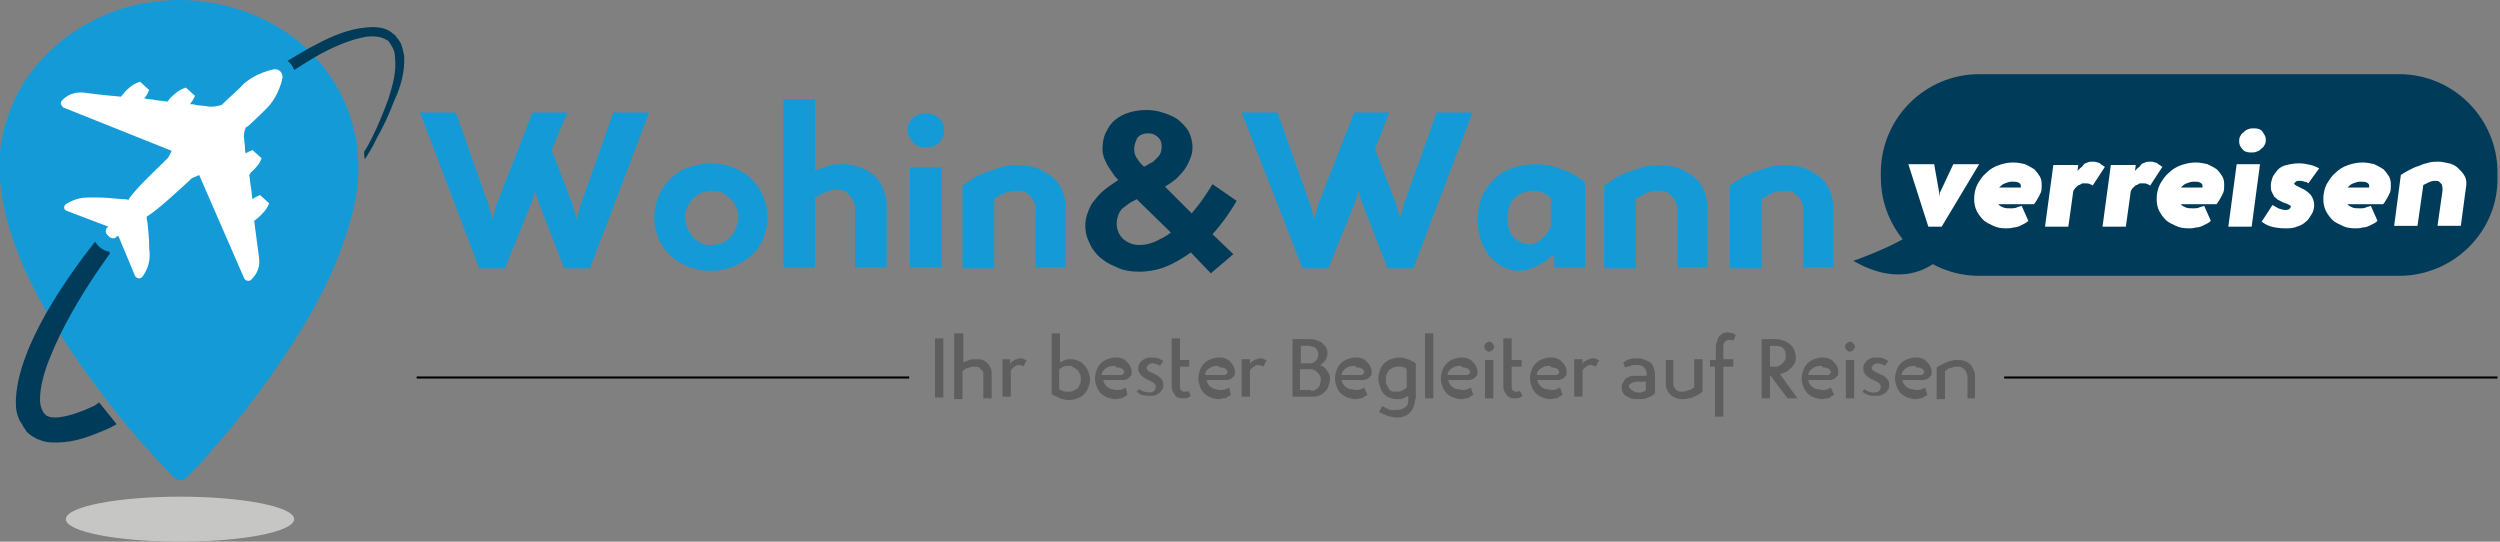 <?xml version="1.0" encoding="utf-8"?>
<!-- Generator: Adobe Illustrator 22.0.1, SVG Export Plug-In . SVG Version: 6.00 Build 0)  -->
<svg version="1.1" id="Calque_1" xmlns="http://www.w3.org/2000/svg" xmlns:xlink="http://www.w3.org/1999/xlink" x="0px" y="0px"
	 viewBox="0 0 300 65" style="enable-background:new 0 0 300 65;" xml:space="preserve">
<rect x="0" y="0" width="300" height="65" fill="#808080" stroke="none"/>
<style type="text/css">
	.st0{fill:#149BD7;}
	.st1{fill:none;stroke:#009AD8;stroke-width:0.803;stroke-miterlimit:10;}
	.st2{fill:#C6C6C5;}
	.st3{fill:#003C5A;}
	.st4{fill:#FFFFFF;}
	.st5{fill:#5E5E5E;}
	.st6{fill:#5E5E5E;stroke:#000000;stroke-width:0.25;stroke-miterlimit:10;}
</style>
<g id="XMLID_2_">
</g>
<g id="XMLID_3_">
</g>
<g id="XMLID_5_">
</g>
<g id="XMLID_6_">
</g>
<g id="XMLID_7_">
</g>
<g id="XMLID_8_">
</g>
<g id="XMLID_230_">
	<path id="XMLID_75_" class="st0" d="M21.5,0c-1.6,0-3.3,0.2-4.9,0.5C11.1,1.7,6.2,5,3.2,9.4c-1.5,2.2-2.5,4.8-3,7.4
		s-0.3,5.5,0.4,8.6c1.1,4.7,3.3,9.6,7,15.3c2.5,3.9,5.6,8,9,12c1.1,1.2,2.1,2.3,3.1,3.4c0.1,0.1,0.2,0.2,0.3,0.3
		c0.4,0.5,0.9,1,1.4,1.2h0.1c0,0,0.1,0,0.2,0.1c0,0,0.1-0.1,0.2-0.1c0.3-0.1,0.6-0.4,0.8-0.6c0.1-0.1,0.2-0.3,0.4-0.4
		c0.9-0.9,1.7-1.8,2.6-2.9c3.3-3.7,6.2-7.6,8.7-11.4c3.8-5.7,6.1-10.5,7.5-15.3c1-3.3,1.3-6.3,1-8.9c-0.3-3.1-1.4-6.2-3.2-8.8
		C39,8.1,38,7,36.9,5.9l0,0C32.8,2.1,27.2,0,21.5,0z"/>
	<g id="XMLID_13_">
		<g id="XMLID_4_">
			<path id="XMLID_91_" class="st1" d="M7.8,47.1"/>
		</g>
		<ellipse id="XMLID_65_" class="st2" cx="21.6" cy="62.3" rx="13.7" ry="2.7"/>
	</g>
	<g id="XMLID_29_">
		<path id="XMLID_39_" class="st3" d="M11.3,48.7c-1.5,0.7-3.1,1.3-4.5,1.4c-0.3,0-0.7,0-0.9-0.1c-0.1,0-0.2-0.1-0.3-0.1l-0.1-0.1
			l0,0l0,0l0,0l-0.1-0.1l0,0l-0.1-0.1c-0.2-0.2-0.5-0.9-0.5-1.6c0-1.6,0.5-3.4,1.2-5.1c1.4-3.5,3.5-7.1,5.8-10.5
			c0.5-0.7,0.9-1.3,1.4-2l-0.1-0.2c-0.5-0.1-0.9-0.3-1.2-0.6l-0.2-0.2c-0.1-0.1-0.2-0.3-0.3-0.4c-0.5,0.7-1.1,1.4-1.6,2.1
			c-2.5,3.4-4.8,7-6.4,10.8C2.7,43.7,2,45.7,1.9,48c0,0.6,0,1.2,0.2,1.8c0.1,0.3,0.2,0.6,0.4,0.9c0.1,0.1,0.2,0.3,0.3,0.5L3,51.5
			c0.1,0.1,0.1,0.1,0.1,0.2l0.1,0.1l0.1,0.1l0,0c0,0,0.2,0.2,0.1,0.1c0.1,0.1,0.3,0.2,0.4,0.3c0.3,0.2,0.6,0.4,1,0.5
			c0.7,0.3,1.3,0.3,1.9,0.3c2.4,0,4.2-0.8,5.9-1.5c0.5-0.2,0.9-0.4,1.4-0.7c-0.7-0.9-1.4-1.7-2.1-2.6C11.7,48.4,11.5,48.6,11.3,48.7
			z"/>
	</g>
	<path id="XMLID_49_" class="st4" d="M33,8.3c0.3,0,0.8,0.2,0.9,0.8v0.1v0.1c0,0.1-0.4,2.2-1.9,3.7c0,0-1.3,1.3-2.3,2.2h-0.1
		l-0.1,0.1c-0.2,0.5-0.3,0.9-0.2,1.4l0,0c0,0.3,0.1,0.6,0.1,1.1c0,0.2,0,0.4,0.1,0.6c0.3-0.2,0.6-0.3,0.6-0.3l0.2-0.1l1.1,1
		l-0.1,0.2c0,0.1-0.3,0.7-1.2,1.5C30,20.9,29.9,21,29.9,21l0,0c0.1,0.4,0.1,0.9,0.2,1.4s0.1,1,0.2,1.5c0.4-0.3,0.7-0.4,0.7-0.4
		l0.2-0.1l1.1,1l-0.1,0.2c0,0.1-0.3,0.7-1.2,1.5c-0.2,0.2-0.4,0.3-0.5,0.4c0.3,2.4,0.6,4.4,0.6,4.6s0.2,1.4-1,2.5
		c-0.1,0.1-0.2,0.1-0.3,0.1c-0.2,0-0.4-0.1-0.5-0.3l0,0L23.9,21L23,21.4l-0.1,0.1c-1.5,1.4-4.1,3.8-5.3,4.5c0,0.2,0,0.4,0.1,0.7
		c0.1,0.9,0.2,2.2,0.2,2.7c0,0.1,0,0.2,0,0.4c0.1,0.8,0.2,2-0.8,3.4l0,0l0,0c-0.1,0.1-0.2,0.2-0.4,0.2l0,0c-0.2,0-0.4-0.1-0.5-0.3
		l-2-4.8c-0.1,0-0.1,0.1-0.2,0.1c0,0-0.1,0-0.1,0.1l0,0c-0.1,0.1-0.2,0.1-0.3,0.1c-0.2,0-0.4-0.1-0.5-0.2l-0.2-0.2
		c-0.2-0.2-0.3-0.5-0.1-0.8l0,0c0,0,0-0.1,0.1-0.1l0.1-0.1l-5-1.9c-0.2-0.1-0.3-0.2-0.3-0.4c0-0.2,0.1-0.3,0.2-0.4
		c1.1-0.7,2.1-0.8,2.7-0.8c0.3,0,0.6,0,0.8,0c0.1,0,0.3,0,0.4,0c0.6,0,1.9,0.1,2.9,0.2c0.3,0,0.5,0,0.7,0.1c0.7-1.2,3.3-3.6,4.4-4.7
		c0.2-0.2,0.4-0.4,0.4-0.4l0,0l0.4-0.8l-13-5.2l0,0c-0.1-0.1-0.2-0.2-0.3-0.4c0-0.1,0-0.3,0.1-0.4c0.8-0.9,1.8-1,2.2-1
		c0.2,0,0.3,0,0.3,0c0.2,0,2.1,0.3,4.6,0.5c0.1-0.1,0.3-0.3,0.5-0.6l0,0c0.9-0.9,1.5-1.1,1.6-1.1l0.2-0.1l1.1,1L17.8,11
		c0,0-0.1,0.4-0.5,0.8c0.4,0.1,0.9,0.1,1.3,0.2c0.5,0.1,1,0.1,1.5,0.2c0.1-0.1,0.2-0.3,0.4-0.5c0.9-0.9,1.5-1.1,1.6-1.1l0.2-0.1
		l1.1,1l-0.1,0.2c0,0-0.1,0.3-0.5,0.8c0.2,0,0.5,0,0.7,0.1c0.7,0.1,1.2,0.1,1.6,0.2l0,0c0.1,0,0.2,0,0.3,0c0.4,0,0.8-0.1,1.2-0.2
		l0.1-0.1l0,0l0,0c0.9-0.9,2.3-2.1,2.3-2.2C30.6,8.7,32.9,8.3,33,8.3L33,8.3L33,8.3"/>
	<path id="XMLID_103_" class="st3" d="M48.5,6.7c-0.1-0.5-0.2-1-0.4-1.5C48,5,47.8,4.7,47.6,4.5l-0.2-0.3C47.2,4.1,47.1,4,47,3.9
		c-0.9-0.7-2.1-0.7-3.1-0.6c-2.1,0.2-4,1-5.9,2c-1.2,0.6-2.3,1.3-3.5,2c0.4,0.3,0.6,0.6,0.8,1.1c1.1-0.7,2.2-1.4,3.3-2
		c1.7-0.9,3.6-1.7,5.4-2c0.9-0.1,1.8,0,2.4,0.4l0.2,0.1l0.2,0.3c0.1,0.2,0.2,0.3,0.3,0.5c0.2,0.3,0.3,0.8,0.3,1.2
		c0.2,1.7-0.3,3.4-0.8,5c-0.6,1.6-1.2,3.1-1.9,4.5c-0.3,0.6-0.6,1.2-1,1.8v0.1c0,0.3,0,0.6,0.1,0.8c0.5-0.8,1-1.6,1.4-2.5
		c0.8-1.4,1.5-2.9,2.1-4.5C48.1,10.4,48.6,8.6,48.5,6.7z"/>
</g>
<g>
	<path class="st0" d="M73.6,13.5h4.3l-7.1,18.7h-3.1l-3.1-8l-0.4-1.3l-0.4,1.4l-3.2,7.9h-3.1l-7.1-18.7h4.3l3.9,11l0.5,1.8l0.5-1.8
		l4.3-11h4.2L66.2,18l2.5,6.5l0.5,1.8l0.5-1.8L73.6,13.5z"/>
	<path class="st0" d="M78.5,26.1c0-0.9,0.2-1.7,0.5-2.5c0.3-0.8,0.8-1.5,1.4-2.1c0.6-0.6,1.3-1.1,2.2-1.4c0.8-0.3,1.7-0.5,2.7-0.5
		c1,0,1.9,0.2,2.7,0.5c0.8,0.3,1.6,0.8,2.2,1.4c0.6,0.6,1.1,1.3,1.4,2.1c0.3,0.8,0.5,1.6,0.5,2.5c0,0.9-0.2,1.7-0.5,2.5
		c-0.3,0.8-0.8,1.5-1.4,2c-0.6,0.6-1.3,1-2.2,1.4c-0.8,0.3-1.7,0.5-2.7,0.5c-1,0-1.9-0.2-2.7-0.5c-0.8-0.3-1.6-0.8-2.2-1.4
		s-1.1-1.3-1.4-2C78.7,27.8,78.5,27,78.5,26.1z M82.2,26.1c0,0.5,0.1,0.9,0.3,1.3s0.4,0.8,0.7,1.1c0.3,0.3,0.6,0.5,1,0.7
		c0.4,0.2,0.8,0.2,1.2,0.2s0.8-0.1,1.2-0.2c0.4-0.2,0.7-0.4,1-0.7c0.3-0.3,0.5-0.6,0.7-1.1s0.3-0.9,0.3-1.3c0-0.5-0.1-0.9-0.3-1.3
		c-0.2-0.4-0.4-0.8-0.7-1c-0.3-0.3-0.6-0.5-1-0.7c-0.4-0.2-0.8-0.2-1.2-0.2s-0.8,0.1-1.2,0.2c-0.4,0.2-0.7,0.4-1,0.7
		c-0.3,0.3-0.5,0.6-0.7,1C82.3,25.1,82.2,25.6,82.2,26.1z"/>
	<path class="st0" d="M94,11.9h3.8v8.6c0.5-0.2,1-0.4,1.6-0.6c0.6-0.2,1.2-0.2,1.8-0.2c0.6,0,1.2,0.1,1.8,0.3s1.2,0.5,1.7,0.9
		c0.5,0.4,0.9,0.9,1.2,1.6c0.3,0.6,0.5,1.4,0.5,2.2v7.4h-3.8v-6.9c0-0.2,0-0.5-0.1-0.8c-0.1-0.3-0.2-0.5-0.4-0.8
		c-0.2-0.2-0.4-0.4-0.6-0.6c-0.3-0.2-0.6-0.2-1-0.2c-0.7,0-1.2,0.1-1.7,0.4c-0.5,0.2-0.8,0.4-1,0.6v8.3H94V11.9z"/>
	<path class="st0" d="M108.9,15.6c0-0.6,0.2-1,0.6-1.4c0.4-0.4,0.9-0.6,1.6-0.6c0.7,0,1.2,0.2,1.6,0.6c0.4,0.4,0.6,0.9,0.6,1.4
		c0,0.6-0.2,1.1-0.6,1.5c-0.4,0.4-0.9,0.6-1.6,0.6c-0.6,0-1.2-0.2-1.5-0.6C109.1,16.6,108.9,16.1,108.9,15.6z M109.2,20.1h3.8v12
		h-3.8V20.1z"/>
	<path class="st0" d="M128.1,32.1h-3.8v-6.8c0-0.2,0-0.5-0.1-0.8s-0.2-0.5-0.4-0.8c-0.2-0.2-0.4-0.4-0.7-0.6
		c-0.3-0.2-0.6-0.2-1.1-0.2c-0.6,0-1.2,0.1-1.7,0.4c-0.5,0.2-0.8,0.4-1,0.6v8.3h-3.8v-9.9c0.4-0.3,0.8-0.6,1.3-0.9s1.1-0.6,1.7-0.8
		c0.6-0.2,1.2-0.4,1.8-0.6c0.6-0.1,1.2-0.2,1.8-0.2c0.7,0,1.4,0.1,2.1,0.3c0.7,0.2,1.3,0.6,1.9,1c0.6,0.4,1,1,1.3,1.6
		c0.3,0.6,0.5,1.4,0.5,2.2V32.1z"/>
	<path class="st3" d="M142.9,30.3c-1,0.7-2,1.3-3,1.7c-1,0.4-2.1,0.6-3.2,0.6c-0.9,0-1.7-0.1-2.4-0.4s-1.4-0.6-1.9-1
		c-0.6-0.4-1-0.9-1.4-1.5c-0.3-0.6-0.6-1.2-0.7-1.8c-0.1-0.7-0.1-1.3,0.1-2c0.2-0.6,0.4-1.2,0.8-1.7c0.4-0.5,0.8-1,1.3-1.4
		c0.5-0.4,1.1-0.8,1.7-1.2c-0.2-0.2-0.4-0.4-0.6-0.7c-0.2-0.3-0.4-0.6-0.6-0.9c-0.2-0.3-0.3-0.6-0.5-1c-0.1-0.3-0.2-0.7-0.2-1
		c0-0.8,0.1-1.5,0.4-2.1c0.3-0.6,0.6-1.1,1.1-1.5c0.5-0.4,1-0.7,1.7-0.9c0.6-0.2,1.4-0.3,2.1-0.3c0.6,0,1.3,0.1,1.9,0.3
		c0.6,0.2,1.2,0.4,1.8,0.8c0.5,0.4,0.9,0.8,1.3,1.4c0.3,0.6,0.5,1.2,0.5,2c0,0.5-0.1,1-0.3,1.4c-0.2,0.5-0.4,0.9-0.7,1.3
		c-0.3,0.4-0.6,0.7-1,1.1c-0.4,0.3-0.8,0.6-1.3,0.9l3.2,3.2c0.5-0.6,1-1.2,1.4-1.8c0.4-0.6,0.8-1.2,1.1-1.7l2.9,2
		c-0.8,1.4-1.8,2.8-2.9,4l2.5,2.4l-2.7,2.3L142.9,30.3z M136.7,29.4c0.6,0,1.2-0.1,1.9-0.4c0.6-0.3,1.3-0.6,1.9-1.1l-4.1-4
		c-0.3,0.2-0.6,0.3-0.9,0.5s-0.5,0.4-0.8,0.6c-0.2,0.2-0.4,0.5-0.5,0.8c-0.1,0.3-0.2,0.6-0.2,1c0,0.8,0.3,1.4,0.8,1.9
		C135.3,29.1,135.9,29.4,136.7,29.4z M136.1,17.9c0,0.4,0.1,0.8,0.4,1.2c0.2,0.3,0.5,0.7,0.8,0.9c0.2-0.1,0.4-0.2,0.7-0.4
		c0.3-0.1,0.5-0.3,0.7-0.5s0.4-0.4,0.5-0.6c0.1-0.2,0.2-0.5,0.2-0.9c0-0.5-0.1-0.8-0.4-1.1c-0.3-0.3-0.7-0.5-1.2-0.5
		c-0.6,0-1,0.2-1.3,0.5C136.2,17.1,136.1,17.5,136.1,17.9z"/>
	<path class="st0" d="M172.4,13.5h4.3l-7.1,18.7h-3.1l-3.1-8l-0.4-1.3l-0.4,1.4l-3.2,7.9h-3.1L149,13.5h4.3l3.9,11l0.5,1.8l0.5-1.8
		l4.3-11h4.2l-1.7,4.4l2.5,6.5l0.5,1.8l0.5-1.8L172.4,13.5z"/>
	<path class="st0" d="M186.2,30.7c-0.5,0.5-1.1,0.9-1.7,1.2s-1.4,0.6-2.2,0.6c-0.7,0-1.4-0.2-2-0.5s-1.1-0.8-1.6-1.3
		c-0.4-0.6-0.8-1.2-1-1.9s-0.4-1.5-0.4-2.3c0-1,0.2-1.9,0.5-2.8c0.3-0.8,0.8-1.5,1.4-2.1c0.6-0.6,1.3-1.1,2.2-1.4
		c0.8-0.3,1.8-0.5,2.9-0.5c0.6,0,1.3,0.1,1.9,0.2c0.6,0.2,1.2,0.4,1.7,0.6c0.5,0.2,1,0.5,1.4,0.7c0.4,0.3,0.7,0.5,0.9,0.7l0,10.2
		h-3.7V30.7z M183.6,29.3c0.3,0,0.5-0.1,0.8-0.2c0.3-0.1,0.5-0.3,0.7-0.5c0.2-0.2,0.4-0.4,0.6-0.7c0.2-0.2,0.3-0.5,0.4-0.7v-3.5
		c-0.2-0.1-0.4-0.3-0.8-0.5c-0.4-0.2-0.8-0.3-1.3-0.3c-0.9,0-1.6,0.3-2.2,0.8c-0.6,0.6-0.9,1.4-0.9,2.4c0,1,0.2,1.8,0.7,2.3
		C182.1,29,182.8,29.3,183.6,29.3z"/>
	<path class="st0" d="M205.1,32.1h-3.8v-6.8c0-0.2,0-0.5-0.1-0.8s-0.2-0.5-0.4-0.8c-0.2-0.2-0.4-0.4-0.7-0.6
		c-0.3-0.2-0.6-0.2-1.1-0.2c-0.6,0-1.2,0.1-1.7,0.4s-0.8,0.4-1,0.6v8.3h-3.8v-9.9c0.4-0.3,0.8-0.6,1.3-0.9c0.5-0.3,1.1-0.6,1.7-0.8
		s1.2-0.4,1.8-0.6c0.6-0.1,1.2-0.2,1.8-0.2c0.7,0,1.4,0.1,2.1,0.3c0.7,0.2,1.3,0.6,1.9,1c0.6,0.4,1,1,1.3,1.6
		c0.3,0.6,0.5,1.4,0.5,2.2V32.1z"/>
	<path class="st0" d="M220.2,32.1h-3.8v-6.8c0-0.2,0-0.5-0.1-0.8s-0.2-0.5-0.4-0.8c-0.2-0.2-0.4-0.4-0.7-0.6
		c-0.3-0.2-0.6-0.2-1.1-0.2c-0.6,0-1.2,0.1-1.7,0.4s-0.8,0.4-1,0.6v8.3h-3.8v-9.9c0.4-0.3,0.8-0.6,1.3-0.9c0.5-0.3,1.1-0.6,1.7-0.8
		s1.2-0.4,1.8-0.6c0.6-0.1,1.2-0.2,1.8-0.2c0.7,0,1.4,0.1,2.1,0.3c0.7,0.2,1.3,0.6,1.9,1c0.6,0.4,1,1,1.3,1.6
		c0.3,0.6,0.5,1.4,0.5,2.2V32.1z"/>
</g>
<path class="st3" d="M287.9,33.1h-50.4c-6.5,0-11.8-5.3-11.8-11.8v-0.6c0-6.5,5.3-11.8,11.8-11.8h50.4c6.5,0,11.8,5.3,11.8,11.8v0.6
	C299.8,27.8,294.4,33.1,287.9,33.1z"/>
<path class="st3" d="M222.4,31.3c0,0,8.1-2.8,8.1-4.7s2.8,3.9,2.8,3.9S229.5,35.4,222.4,31.3z"/>
<g>
	<path class="st4" d="M231.4,27.2l-2.4-7.5h3.1l0.6,3.4l0,0.5l0.1-0.5l1.6-3.4h3.1l-4.5,7.5H231.4z"/>
	<path class="st4" d="M243.4,26.5c-0.1,0.1-0.2,0.2-0.4,0.3c-0.2,0.1-0.4,0.2-0.6,0.3c-0.2,0.1-0.5,0.2-0.8,0.2
		c-0.3,0.1-0.6,0.1-0.9,0.1c-0.6,0-1.1-0.1-1.5-0.3s-0.9-0.4-1.2-0.7c-0.3-0.3-0.6-0.7-0.8-1.1c-0.2-0.4-0.3-0.9-0.3-1.4
		c0-0.6,0.1-1.2,0.4-1.8c0.3-0.5,0.6-1,1.1-1.4c0.4-0.4,0.9-0.7,1.5-0.9c0.6-0.2,1.1-0.3,1.7-0.3c0.5,0,1,0.1,1.4,0.2
		c0.4,0.2,0.8,0.4,1.1,0.6c0.3,0.3,0.5,0.6,0.7,0.9c0.2,0.4,0.2,0.7,0.2,1.1c0,0.3,0,0.5-0.1,0.8c-0.1,0.2-0.2,0.4-0.3,0.6
		c-0.1,0.2-0.2,0.3-0.3,0.5s-0.2,0.2-0.2,0.3h-4.3c0.1,0.2,0.4,0.3,0.6,0.4c0.3,0.1,0.5,0.1,0.9,0.1c0.2,0,0.5,0,0.7-0.1
		s0.4-0.1,0.6-0.2L243.4,26.5z M241.4,21.8c-0.3,0-0.5,0.1-0.8,0.2c-0.3,0.1-0.5,0.3-0.7,0.5h2.6c0,0,0-0.1,0-0.1c0,0,0-0.1,0-0.1
		c0-0.2-0.1-0.3-0.3-0.4S241.7,21.8,241.4,21.8z"/>
	<path class="st4" d="M249.4,19.7l-0.1,0.8c0.1-0.1,0.2-0.2,0.3-0.3c0.1-0.1,0.3-0.2,0.4-0.4s0.3-0.2,0.5-0.3s0.4-0.1,0.6-0.1
		c0.2,0,0.4,0,0.6,0.1c0.2,0,0.3,0.1,0.4,0.2c0.1,0.1,0.2,0.1,0.3,0.2c0.1,0.1,0.1,0.1,0.2,0.1l-1.5,2.3c0-0.1-0.1-0.1-0.3-0.2
		c-0.1-0.1-0.4-0.1-0.7-0.1c-0.2,0-0.3,0-0.4,0.1c-0.1,0.1-0.3,0.1-0.4,0.2c-0.1,0.1-0.2,0.2-0.3,0.3c-0.1,0.1-0.1,0.2-0.2,0.3
		l-0.6,4.3h-2.8l1-7.4H249.4z"/>
	<path class="st4" d="M256.3,19.7l-0.1,0.8c0.1-0.1,0.2-0.2,0.3-0.3c0.1-0.1,0.3-0.2,0.4-0.4s0.3-0.2,0.5-0.3s0.4-0.1,0.6-0.1
		c0.2,0,0.4,0,0.6,0.1c0.2,0,0.3,0.1,0.4,0.2c0.1,0.1,0.2,0.1,0.3,0.2c0.1,0.1,0.1,0.1,0.2,0.1l-1.5,2.3c0-0.1-0.1-0.1-0.3-0.2
		c-0.1-0.1-0.4-0.1-0.7-0.1c-0.2,0-0.3,0-0.4,0.1c-0.1,0.1-0.3,0.1-0.4,0.2c-0.1,0.1-0.2,0.2-0.3,0.3c-0.1,0.1-0.1,0.2-0.2,0.3
		l-0.6,4.3h-2.8l1-7.4H256.3z"/>
	<path class="st4" d="M265.3,26.5c-0.1,0.1-0.2,0.2-0.4,0.3c-0.2,0.1-0.4,0.2-0.6,0.3c-0.2,0.1-0.5,0.2-0.8,0.2
		c-0.3,0.1-0.6,0.1-0.9,0.1c-0.6,0-1.1-0.1-1.5-0.3s-0.9-0.4-1.2-0.7s-0.6-0.7-0.8-1.1s-0.3-0.9-0.3-1.4c0-0.6,0.1-1.2,0.4-1.8
		c0.3-0.5,0.6-1,1.1-1.4c0.4-0.4,0.9-0.7,1.5-0.9c0.6-0.2,1.1-0.3,1.7-0.3c0.5,0,1,0.1,1.4,0.2c0.4,0.2,0.8,0.4,1.1,0.6
		c0.3,0.3,0.5,0.6,0.7,0.9c0.2,0.4,0.2,0.7,0.2,1.1c0,0.3,0,0.5-0.1,0.8c-0.1,0.2-0.2,0.4-0.3,0.6c-0.1,0.2-0.2,0.3-0.3,0.5
		s-0.2,0.2-0.2,0.3h-4.3c0.1,0.2,0.4,0.3,0.6,0.4c0.3,0.1,0.5,0.1,0.9,0.1c0.2,0,0.5,0,0.7-0.1s0.4-0.1,0.6-0.2L265.3,26.5z
		 M263.2,21.8c-0.3,0-0.5,0.1-0.8,0.2c-0.3,0.1-0.5,0.3-0.7,0.5h2.6c0,0,0-0.1,0-0.1c0,0,0-0.1,0-0.1c0-0.2-0.1-0.3-0.3-0.4
		S263.6,21.8,263.2,21.8z"/>
	<path class="st4" d="M268.4,19.7h2.8l-1,7.5h-2.8L268.4,19.7z M268.7,17c0-0.2,0-0.4,0.1-0.6c0.1-0.2,0.2-0.4,0.4-0.5
		c0.2-0.2,0.3-0.3,0.6-0.4c0.2-0.1,0.5-0.1,0.7-0.1c0.4,0,0.8,0.1,1,0.4c0.2,0.3,0.4,0.6,0.4,0.9c0,0.2,0,0.4-0.1,0.6
		c-0.1,0.2-0.2,0.4-0.4,0.5c-0.2,0.2-0.3,0.3-0.6,0.4c-0.2,0.1-0.5,0.1-0.7,0.1c-0.4,0-0.8-0.1-1-0.4
		C268.8,17.6,268.7,17.3,268.7,17z"/>
	<path class="st4" d="M272.7,24.6c0.2,0.1,0.5,0.3,0.7,0.4c0.3,0.1,0.6,0.2,0.8,0.2c0.2,0,0.3,0,0.5-0.1c0.1-0.1,0.2-0.2,0.2-0.3
		c0-0.1-0.1-0.2-0.2-0.2c-0.1-0.1-0.4-0.2-0.7-0.3c-0.2-0.1-0.4-0.2-0.6-0.3c-0.2-0.1-0.3-0.3-0.5-0.4c-0.1-0.2-0.2-0.4-0.3-0.6
		c-0.1-0.2-0.1-0.5-0.1-0.7c0-0.4,0.1-0.7,0.2-1c0.1-0.3,0.4-0.6,0.6-0.9c0.3-0.3,0.6-0.5,1.1-0.6c0.4-0.1,0.9-0.2,1.5-0.2
		c0.5,0,1,0.1,1.4,0.2c0.4,0.1,0.8,0.3,1,0.4l-1.3,1.8c-0.1-0.1-0.3-0.2-0.5-0.2c-0.2-0.1-0.4-0.1-0.6-0.1c-0.2,0-0.3,0-0.4,0.1
		c-0.1,0.1-0.2,0.2-0.2,0.2c0,0.1,0.1,0.2,0.3,0.3c0.2,0.1,0.4,0.2,0.6,0.3c0.5,0.2,0.8,0.5,1.1,0.8c0.2,0.3,0.4,0.7,0.4,1.2
		c0,0.4-0.1,0.8-0.3,1.1s-0.4,0.7-0.7,0.9c-0.3,0.3-0.7,0.5-1.1,0.6c-0.4,0.2-0.9,0.2-1.4,0.2c-0.7,0-1.2-0.1-1.6-0.2
		s-0.8-0.3-1.2-0.6L272.7,24.6z"/>
	<path class="st4" d="M285.3,26.5c-0.1,0.1-0.2,0.2-0.4,0.3c-0.2,0.1-0.4,0.2-0.6,0.3c-0.2,0.1-0.5,0.2-0.8,0.2
		c-0.3,0.1-0.6,0.1-0.9,0.1c-0.6,0-1.1-0.1-1.5-0.3s-0.9-0.4-1.2-0.7s-0.6-0.7-0.8-1.1s-0.3-0.9-0.3-1.4c0-0.6,0.1-1.2,0.4-1.8
		c0.3-0.5,0.6-1,1.1-1.4c0.4-0.4,0.9-0.7,1.5-0.9c0.6-0.2,1.1-0.3,1.7-0.3c0.5,0,1,0.1,1.4,0.2c0.4,0.2,0.8,0.4,1.1,0.6
		c0.3,0.3,0.5,0.6,0.7,0.9c0.2,0.4,0.2,0.7,0.2,1.1c0,0.3,0,0.5-0.1,0.8c-0.1,0.2-0.2,0.4-0.3,0.6c-0.1,0.2-0.2,0.3-0.3,0.5
		s-0.2,0.2-0.2,0.3h-4.3c0.1,0.2,0.4,0.3,0.6,0.4c0.3,0.1,0.5,0.1,0.9,0.1c0.2,0,0.5,0,0.7-0.1s0.4-0.1,0.6-0.2L285.3,26.5z
		 M283.2,21.8c-0.3,0-0.5,0.1-0.8,0.2c-0.3,0.1-0.5,0.3-0.7,0.5h2.6c0,0,0-0.1,0-0.1c0,0,0-0.1,0-0.1c0-0.2-0.1-0.3-0.3-0.4
		S283.5,21.8,283.2,21.8z"/>
	<path class="st4" d="M295.3,27.1h-2.8l0.6-4.2c0-0.1,0-0.3,0-0.4c0-0.1-0.1-0.3-0.1-0.4c-0.1-0.1-0.2-0.2-0.3-0.3s-0.3-0.1-0.5-0.1
		c-0.3,0-0.6,0.1-0.8,0.2s-0.4,0.2-0.6,0.3l-0.7,4.9h-2.8l0.8-6.1c0.3-0.2,0.6-0.4,1-0.6c0.4-0.2,0.8-0.4,1.2-0.5
		c0.4-0.2,0.8-0.3,1.2-0.4c0.4-0.1,0.8-0.1,1.1-0.1c0.4,0,0.8,0.1,1.3,0.2c0.4,0.1,0.8,0.3,1.1,0.6c0.3,0.3,0.6,0.6,0.8,1
		c0.2,0.4,0.2,0.9,0.1,1.4L295.3,27.1z"/>
</g>
<g>
	<path class="st5" d="M112.2,40.6h1v7.1h-1V40.6z"/>
	<path class="st5" d="M114.6,40h1v3.5c0.2-0.1,0.5-0.2,0.7-0.3c0.3-0.1,0.5-0.1,0.8-0.1c0.3,0,0.5,0,0.8,0.1s0.4,0.2,0.6,0.4
		s0.3,0.4,0.4,0.6s0.1,0.5,0.1,0.8v2.8h-1v-2.6c0-0.1,0-0.2,0-0.4s-0.1-0.3-0.2-0.4c-0.1-0.1-0.2-0.2-0.3-0.3
		c-0.1-0.1-0.3-0.1-0.6-0.1c-0.2,0-0.3,0-0.5,0.1c-0.1,0-0.3,0.1-0.4,0.1c-0.1,0-0.2,0.1-0.3,0.2c-0.1,0.1-0.2,0.1-0.2,0.1v3.4h-1
		V40z"/>
	<path class="st5" d="M121.2,43.2v0.5c0,0,0.1-0.1,0.1-0.2c0.1-0.1,0.2-0.2,0.3-0.2c0.1-0.1,0.2-0.1,0.4-0.2s0.3-0.1,0.4-0.1
		c0.2,0,0.4,0,0.5,0.1c0.1,0.1,0.2,0.1,0.3,0.1l-0.4,0.8c0,0-0.1-0.1-0.1-0.1c-0.1,0-0.2-0.1-0.4-0.1c-0.1,0-0.3,0-0.4,0.1
		c-0.1,0.1-0.2,0.1-0.3,0.2c-0.1,0.1-0.2,0.2-0.2,0.2c-0.1,0.1-0.1,0.2-0.1,0.2v3.1h-1v-4.5H121.2z"/>
	<path class="st5" d="M127.2,43.5c0.2-0.1,0.4-0.2,0.6-0.3s0.5-0.1,0.7-0.1c0.3,0,0.7,0.1,0.9,0.2c0.3,0.1,0.5,0.3,0.7,0.5
		c0.2,0.2,0.4,0.5,0.5,0.8c0.1,0.3,0.2,0.6,0.2,1c0,0.3-0.1,0.6-0.2,0.9c-0.1,0.3-0.3,0.5-0.5,0.8c-0.2,0.2-0.5,0.4-0.8,0.5
		c-0.3,0.1-0.6,0.2-1,0.2c-0.2,0-0.5,0-0.7-0.1c-0.2,0-0.4-0.1-0.6-0.2c-0.2-0.1-0.3-0.2-0.5-0.2c-0.1-0.1-0.2-0.2-0.3-0.2l0,0V40h1
		V43.5z M128.3,43.9c-0.2,0-0.5,0-0.7,0.1c-0.2,0.1-0.4,0.2-0.5,0.4v2.3c0,0,0,0,0,0c0.1,0.1,0.2,0.1,0.4,0.2
		c0.2,0.1,0.4,0.1,0.7,0.1c0.2,0,0.4,0,0.6-0.1c0.2-0.1,0.3-0.2,0.5-0.3c0.1-0.1,0.2-0.3,0.3-0.5s0.1-0.4,0.1-0.6
		c0-0.2,0-0.4-0.1-0.6c-0.1-0.2-0.2-0.4-0.3-0.5c-0.1-0.1-0.3-0.2-0.5-0.3C128.7,43.9,128.5,43.9,128.3,43.9z"/>
	<path class="st5" d="M135.3,47.4c-0.1,0-0.1,0.1-0.2,0.1c-0.1,0.1-0.2,0.1-0.3,0.2c-0.1,0.1-0.3,0.1-0.4,0.1s-0.3,0.1-0.5,0.1
		c-0.4,0-0.7-0.1-1-0.2c-0.3-0.1-0.6-0.3-0.8-0.5s-0.4-0.5-0.5-0.8c-0.1-0.3-0.2-0.6-0.2-1s0.1-0.7,0.2-1c0.1-0.3,0.3-0.6,0.5-0.8
		c0.2-0.2,0.5-0.4,0.8-0.5c0.3-0.1,0.6-0.2,0.9-0.2c0.3,0,0.5,0,0.8,0.1c0.2,0.1,0.5,0.2,0.6,0.4c0.2,0.2,0.3,0.3,0.4,0.5
		c0.1,0.2,0.2,0.4,0.2,0.7c0,0.2,0,0.4-0.1,0.5c-0.1,0.1-0.2,0.2-0.3,0.3s-0.3,0.1-0.4,0.2c-0.2,0-0.3,0-0.5,0h-2.1
		c0,0.2,0.1,0.4,0.2,0.5c0.1,0.2,0.2,0.3,0.4,0.4c0.1,0.1,0.3,0.2,0.5,0.2c0.2,0.1,0.4,0.1,0.6,0.1c0.2,0,0.4,0,0.6-0.1
		s0.3-0.1,0.4-0.2L135.3,47.4z M133.7,43.9c-0.4,0-0.7,0.1-1,0.3c-0.3,0.2-0.5,0.5-0.5,0.8h2c0.1,0,0.1,0,0.2,0s0.2,0,0.2,0
		s0.1-0.1,0.2-0.1c0-0.1,0.1-0.1,0.1-0.2c0-0.1,0-0.2-0.1-0.3c-0.1-0.1-0.1-0.2-0.3-0.2c-0.1-0.1-0.2-0.1-0.4-0.1
		S133.8,43.9,133.7,43.9z"/>
	<path class="st5" d="M136.7,46.7c0.2,0.1,0.4,0.3,0.6,0.3s0.4,0.1,0.6,0.1c0.3,0,0.5-0.1,0.6-0.2c0.1-0.1,0.2-0.3,0.2-0.5
		c0-0.2-0.1-0.3-0.2-0.4c-0.1-0.1-0.3-0.2-0.7-0.4c-0.1-0.1-0.3-0.1-0.4-0.2c-0.1-0.1-0.3-0.2-0.4-0.3c-0.1-0.1-0.2-0.2-0.3-0.4
		c-0.1-0.1-0.1-0.3-0.1-0.5c0-0.2,0-0.3,0.1-0.5c0.1-0.2,0.2-0.3,0.3-0.4s0.3-0.2,0.5-0.3c0.2-0.1,0.4-0.1,0.7-0.1
		c0.3,0,0.5,0,0.8,0.1c0.2,0.1,0.4,0.2,0.6,0.3l-0.4,0.6c-0.1-0.1-0.2-0.1-0.4-0.2c-0.2,0-0.3-0.1-0.5-0.1c-0.3,0-0.4,0.1-0.5,0.2
		c-0.1,0.1-0.2,0.2-0.2,0.3c0,0.2,0.1,0.3,0.2,0.4s0.4,0.2,0.6,0.3c0.2,0.1,0.3,0.2,0.4,0.2c0.1,0.1,0.3,0.2,0.4,0.3
		c0.1,0.1,0.2,0.2,0.3,0.4c0.1,0.1,0.1,0.3,0.1,0.5c0,0.2,0,0.4-0.1,0.5s-0.2,0.3-0.3,0.4c-0.1,0.1-0.3,0.2-0.5,0.3
		c-0.2,0.1-0.4,0.1-0.7,0.1c-0.3,0-0.6,0-0.9-0.1c-0.3-0.1-0.5-0.2-0.7-0.4L136.7,46.7z"/>
	<path class="st5" d="M141.6,40.8v2.4h1.1V44h-1.1v2.3c0,0.2,0,0.4,0.1,0.5c0.1,0.1,0.2,0.2,0.4,0.2c0.2,0,0.4,0,0.5-0.1l0.3,0.6
		c-0.1,0.1-0.2,0.1-0.3,0.2c-0.2,0.1-0.4,0.1-0.7,0.1c-0.2,0-0.4,0-0.5-0.1c-0.2,0-0.3-0.1-0.4-0.3c-0.1-0.1-0.2-0.3-0.3-0.5
		c-0.1-0.2-0.1-0.5-0.1-0.8v-5.5H141.6z"/>
	<path class="st5" d="M147.7,47.4c-0.1,0-0.1,0.1-0.2,0.1c-0.1,0.1-0.2,0.1-0.3,0.2c-0.1,0.1-0.3,0.1-0.4,0.1s-0.3,0.1-0.5,0.1
		c-0.4,0-0.7-0.1-1-0.2c-0.3-0.1-0.6-0.3-0.8-0.5s-0.4-0.5-0.5-0.8c-0.1-0.3-0.2-0.6-0.2-1s0.1-0.7,0.2-1c0.1-0.3,0.3-0.6,0.5-0.8
		c0.2-0.2,0.5-0.4,0.8-0.5c0.3-0.1,0.6-0.2,0.9-0.2c0.3,0,0.5,0,0.8,0.1c0.2,0.1,0.5,0.2,0.6,0.4c0.2,0.2,0.3,0.3,0.4,0.5
		c0.1,0.2,0.2,0.4,0.2,0.7c0,0.2,0,0.4-0.1,0.5c-0.1,0.1-0.2,0.2-0.3,0.3s-0.3,0.1-0.4,0.2c-0.2,0-0.3,0-0.5,0h-2.1
		c0,0.2,0.1,0.4,0.2,0.5c0.1,0.2,0.2,0.3,0.4,0.4c0.1,0.1,0.3,0.2,0.5,0.2c0.2,0.1,0.4,0.1,0.6,0.1c0.2,0,0.4,0,0.6-0.1
		s0.3-0.1,0.4-0.2L147.7,47.4z M146.1,43.9c-0.4,0-0.7,0.1-1,0.3c-0.3,0.2-0.5,0.5-0.5,0.8h2c0.1,0,0.1,0,0.2,0s0.2,0,0.2,0
		s0.1-0.1,0.2-0.1c0-0.1,0.1-0.1,0.1-0.2c0-0.1,0-0.2-0.1-0.3c-0.1-0.1-0.1-0.2-0.3-0.2c-0.1-0.1-0.2-0.1-0.4-0.1
		S146.2,43.9,146.1,43.9z"/>
	<path class="st5" d="M150,43.2v0.5c0,0,0.1-0.1,0.1-0.2c0.1-0.1,0.2-0.2,0.3-0.2c0.1-0.1,0.2-0.1,0.4-0.2s0.3-0.1,0.4-0.1
		c0.2,0,0.4,0,0.5,0.1c0.1,0.1,0.2,0.1,0.3,0.1l-0.4,0.8c0,0-0.1-0.1-0.2-0.1c-0.1,0-0.2-0.1-0.4-0.1c-0.1,0-0.3,0-0.4,0.1
		c-0.1,0.1-0.2,0.1-0.3,0.2c-0.1,0.1-0.2,0.2-0.2,0.2c-0.1,0.1-0.1,0.2-0.1,0.2v3.1h-1v-4.5H150z"/>
	<path class="st5" d="M155.1,47.8v-7.1h2c0.3,0,0.5,0,0.8,0.1s0.5,0.2,0.7,0.3c0.2,0.2,0.3,0.3,0.5,0.5c0.1,0.2,0.2,0.5,0.2,0.7
		c0,0.2,0,0.4-0.1,0.6c-0.1,0.2-0.1,0.3-0.2,0.4s-0.2,0.2-0.3,0.3s-0.2,0.2-0.3,0.2c0.1,0.1,0.3,0.1,0.4,0.2s0.3,0.2,0.4,0.4
		c0.1,0.2,0.2,0.3,0.3,0.5c0.1,0.2,0.1,0.4,0.1,0.6c0,0.3-0.1,0.6-0.2,0.9s-0.3,0.5-0.5,0.7c-0.2,0.2-0.4,0.3-0.7,0.4
		s-0.5,0.1-0.8,0.1H155.1z M156.1,43.6h1.1c0.1,0,0.3,0,0.4-0.1c0.1,0,0.2-0.1,0.3-0.2c0.1-0.1,0.2-0.2,0.2-0.3s0.1-0.3,0.1-0.5
		c0-0.2,0-0.3-0.1-0.4c-0.1-0.1-0.1-0.2-0.2-0.3c-0.1-0.1-0.2-0.2-0.4-0.2c-0.1,0-0.3-0.1-0.4-0.1h-1V43.6z M157.3,46.9
		c0.2,0,0.4,0,0.5-0.1c0.2-0.1,0.3-0.2,0.4-0.3c0.1-0.1,0.2-0.3,0.2-0.4s0.1-0.3,0.1-0.5c0-0.2,0-0.3-0.1-0.5
		c-0.1-0.2-0.2-0.3-0.3-0.4c-0.1-0.1-0.2-0.2-0.4-0.3s-0.3-0.1-0.5-0.1h-1.2v2.5H157.3z"/>
	<path class="st5" d="M164.1,47.4c-0.1,0-0.1,0.1-0.2,0.1s-0.2,0.1-0.3,0.2c-0.1,0.1-0.3,0.1-0.4,0.1s-0.3,0.1-0.5,0.1
		c-0.4,0-0.7-0.1-1-0.2c-0.3-0.1-0.6-0.3-0.8-0.5c-0.2-0.2-0.4-0.5-0.5-0.8c-0.1-0.3-0.2-0.6-0.2-1s0.1-0.7,0.2-1s0.3-0.6,0.5-0.8
		c0.2-0.2,0.5-0.4,0.8-0.5c0.3-0.1,0.6-0.2,0.9-0.2c0.3,0,0.5,0,0.8,0.1c0.2,0.1,0.5,0.2,0.6,0.4c0.2,0.2,0.3,0.3,0.4,0.5
		c0.1,0.2,0.2,0.4,0.2,0.7c0,0.2,0,0.4-0.1,0.5c-0.1,0.1-0.2,0.2-0.3,0.3c-0.1,0.1-0.3,0.1-0.5,0.2c-0.2,0-0.3,0-0.5,0H161
		c0,0.2,0.1,0.4,0.2,0.5c0.1,0.2,0.2,0.3,0.4,0.4c0.1,0.1,0.3,0.2,0.5,0.2s0.4,0.1,0.6,0.1c0.2,0,0.4,0,0.6-0.1
		c0.2-0.1,0.3-0.1,0.4-0.2L164.1,47.4z M162.5,43.9c-0.4,0-0.7,0.1-1,0.3c-0.3,0.2-0.5,0.5-0.5,0.8h2c0.1,0,0.1,0,0.2,0
		c0.1,0,0.2,0,0.2,0c0.1,0,0.1-0.1,0.2-0.1c0-0.1,0.1-0.1,0.1-0.2c0-0.1,0-0.2-0.1-0.3c-0.1-0.1-0.1-0.2-0.3-0.2
		c-0.1-0.1-0.2-0.1-0.4-0.1S162.7,43.9,162.5,43.9z"/>
	<path class="st5" d="M169.8,47.9c0,0.4-0.1,0.7-0.2,1c-0.1,0.3-0.3,0.5-0.5,0.7s-0.5,0.3-0.7,0.4c-0.3,0.1-0.5,0.1-0.8,0.1
		c-0.2,0-0.4,0-0.7-0.1c-0.2,0-0.4-0.1-0.6-0.2s-0.4-0.1-0.5-0.2c-0.2-0.1-0.3-0.1-0.3-0.2l0.4-0.7c0.1,0.1,0.2,0.1,0.3,0.2
		s0.3,0.1,0.4,0.2c0.2,0.1,0.3,0.1,0.5,0.1c0.2,0,0.3,0,0.4,0c0.4,0,0.8-0.1,1.1-0.3s0.4-0.5,0.4-0.9v-0.5c-0.2,0.1-0.4,0.2-0.6,0.3
		c-0.2,0.1-0.5,0.1-0.8,0.1c-0.3,0-0.6-0.1-0.9-0.2s-0.5-0.3-0.7-0.5c-0.2-0.2-0.3-0.5-0.4-0.8c-0.1-0.3-0.2-0.6-0.2-1
		c0-0.3,0.1-0.7,0.2-1c0.1-0.3,0.3-0.6,0.5-0.8s0.5-0.4,0.8-0.5s0.7-0.2,1-0.2c0.2,0,0.5,0,0.7,0.1c0.2,0.1,0.4,0.1,0.6,0.2
		c0.2,0.1,0.3,0.2,0.4,0.2s0.2,0.2,0.3,0.2l0,0V47.9z M167.5,47c0.2,0,0.5,0,0.7-0.1c0.2-0.1,0.4-0.2,0.6-0.4v-2.2
		c0,0-0.1-0.1-0.1-0.1s-0.1-0.1-0.2-0.1c-0.1,0-0.2-0.1-0.3-0.1s-0.3,0-0.4,0c-0.2,0-0.4,0-0.6,0.1c-0.2,0.1-0.4,0.2-0.5,0.3
		c-0.1,0.1-0.2,0.3-0.3,0.5c-0.1,0.2-0.1,0.4-0.1,0.7c0,0.2,0,0.4,0.1,0.6s0.2,0.3,0.3,0.5s0.3,0.2,0.4,0.3
		C167.1,47,167.3,47,167.5,47z"/>
	<path class="st5" d="M171,40h1v7.8h-1V40z"/>
	<path class="st5" d="M176.8,47.4c-0.1,0-0.1,0.1-0.2,0.1s-0.2,0.1-0.3,0.2c-0.1,0.1-0.3,0.1-0.4,0.1s-0.3,0.1-0.5,0.1
		c-0.4,0-0.7-0.1-1-0.2c-0.3-0.1-0.6-0.3-0.8-0.5c-0.2-0.2-0.4-0.5-0.5-0.8c-0.1-0.3-0.2-0.6-0.2-1s0.1-0.7,0.2-1s0.3-0.6,0.5-0.8
		c0.2-0.2,0.5-0.4,0.8-0.5c0.3-0.1,0.6-0.2,0.9-0.2c0.3,0,0.5,0,0.8,0.1c0.2,0.1,0.5,0.2,0.6,0.4c0.2,0.2,0.3,0.3,0.4,0.5
		c0.1,0.2,0.2,0.4,0.2,0.7c0,0.2,0,0.4-0.1,0.5c-0.1,0.1-0.2,0.2-0.3,0.3c-0.1,0.1-0.3,0.1-0.5,0.2c-0.2,0-0.3,0-0.5,0h-2.1
		c0,0.2,0.1,0.4,0.2,0.5c0.1,0.2,0.2,0.3,0.4,0.4c0.1,0.1,0.3,0.2,0.5,0.2s0.4,0.1,0.6,0.1c0.2,0,0.4,0,0.6-0.1
		c0.2-0.1,0.3-0.1,0.4-0.2L176.8,47.4z M175.2,43.9c-0.4,0-0.7,0.1-1,0.3c-0.3,0.2-0.5,0.5-0.5,0.8h2c0.1,0,0.1,0,0.2,0
		c0.1,0,0.2,0,0.2,0c0.1,0,0.1-0.1,0.2-0.1c0-0.1,0.1-0.1,0.1-0.2c0-0.1,0-0.2-0.1-0.3c-0.1-0.1-0.1-0.2-0.3-0.2
		c-0.1-0.1-0.2-0.1-0.4-0.1S175.4,43.9,175.2,43.9z"/>
	<path class="st5" d="M178.1,41.6c0-0.2,0.1-0.3,0.2-0.4c0.1-0.1,0.3-0.2,0.4-0.2c0.2,0,0.3,0.1,0.4,0.2c0.1,0.1,0.2,0.3,0.2,0.4
		s-0.1,0.3-0.2,0.4s-0.3,0.2-0.4,0.2c-0.2,0-0.3-0.1-0.4-0.2S178.1,41.8,178.1,41.6z M178.2,43.2h1v4.6h-1V43.2z"/>
	<path class="st5" d="M181.4,40.8v2.4h1.2V44h-1.2v2.3c0,0.2,0,0.4,0.1,0.5c0.1,0.1,0.2,0.2,0.4,0.2s0.4,0,0.5-0.1l0.3,0.6
		c-0.1,0.1-0.2,0.1-0.3,0.2c-0.2,0.1-0.4,0.1-0.7,0.1c-0.2,0-0.4,0-0.5-0.1s-0.3-0.1-0.4-0.3c-0.1-0.1-0.2-0.3-0.3-0.5
		c-0.1-0.2-0.1-0.5-0.1-0.8v-5.5H181.4z"/>
	<path class="st5" d="M187.5,47.4c-0.1,0-0.1,0.1-0.2,0.1s-0.2,0.1-0.3,0.2c-0.1,0.1-0.3,0.1-0.4,0.1s-0.3,0.1-0.5,0.1
		c-0.4,0-0.7-0.1-1-0.2c-0.3-0.1-0.6-0.3-0.8-0.5c-0.2-0.2-0.4-0.5-0.5-0.8c-0.1-0.3-0.2-0.6-0.2-1s0.1-0.7,0.2-1s0.3-0.6,0.5-0.8
		c0.2-0.2,0.5-0.4,0.8-0.5c0.3-0.1,0.6-0.2,0.9-0.2c0.3,0,0.5,0,0.8,0.1c0.2,0.1,0.5,0.2,0.6,0.4c0.2,0.2,0.3,0.3,0.4,0.5
		c0.1,0.2,0.2,0.4,0.2,0.7c0,0.2,0,0.4-0.1,0.5c-0.1,0.1-0.2,0.2-0.3,0.3c-0.1,0.1-0.3,0.1-0.5,0.2c-0.2,0-0.3,0-0.5,0h-2.1
		c0,0.2,0.1,0.4,0.2,0.5c0.1,0.2,0.2,0.3,0.4,0.4c0.1,0.1,0.3,0.2,0.5,0.2s0.4,0.1,0.6,0.1c0.2,0,0.4,0,0.6-0.1
		c0.2-0.1,0.3-0.1,0.4-0.2L187.5,47.4z M185.9,43.9c-0.4,0-0.7,0.1-1,0.3c-0.3,0.2-0.5,0.5-0.5,0.8h2c0.1,0,0.1,0,0.2,0
		c0.1,0,0.2,0,0.2,0c0.1,0,0.1-0.1,0.2-0.1c0-0.1,0.1-0.1,0.1-0.2c0-0.1,0-0.2-0.1-0.3c-0.1-0.1-0.1-0.2-0.3-0.2
		c-0.1-0.1-0.2-0.1-0.4-0.1S186.1,43.9,185.9,43.9z"/>
	<path class="st5" d="M189.9,43.2v0.5c0,0,0.1-0.1,0.1-0.2c0.1-0.1,0.2-0.2,0.3-0.2c0.1-0.1,0.2-0.1,0.4-0.2s0.3-0.1,0.4-0.1
		c0.2,0,0.4,0,0.5,0.1c0.1,0.1,0.2,0.1,0.3,0.1l-0.4,0.8c0,0-0.1-0.1-0.2-0.1c-0.1,0-0.2-0.1-0.4-0.1c-0.1,0-0.3,0-0.4,0.1
		c-0.1,0.1-0.2,0.1-0.3,0.2c-0.1,0.1-0.2,0.2-0.2,0.2c-0.1,0.1-0.1,0.2-0.1,0.2v3.1h-1v-4.5H189.9z"/>
	<path class="st5" d="M194.8,43.5c0.1-0.1,0.2-0.1,0.3-0.2c0.1-0.1,0.3-0.1,0.4-0.2c0.2,0,0.3-0.1,0.5-0.1s0.4,0,0.5,0
		c0.2,0,0.5,0,0.7,0.1c0.2,0.1,0.5,0.2,0.7,0.3c0.2,0.1,0.4,0.3,0.5,0.6c0.1,0.3,0.2,0.6,0.2,1v2.2c-0.2,0.2-0.5,0.4-0.8,0.5
		c-0.4,0.2-0.8,0.2-1.3,0.2c-0.3,0-0.5,0-0.8-0.1c-0.2-0.1-0.4-0.2-0.6-0.3s-0.3-0.3-0.4-0.5s-0.1-0.4-0.1-0.5c0-0.2,0-0.4,0.1-0.5
		s0.2-0.3,0.3-0.5c0.1-0.1,0.3-0.2,0.5-0.3c0.2-0.1,0.4-0.1,0.7-0.1h1.4v-0.2c0-0.3-0.1-0.6-0.3-0.8c-0.2-0.2-0.5-0.3-0.9-0.3
		c-0.1,0-0.2,0-0.3,0c-0.1,0-0.2,0-0.4,0.1c-0.1,0-0.2,0.1-0.4,0.1c-0.1,0-0.2,0.1-0.3,0.1L194.8,43.5z M197.6,45.8h-1.2
		c-0.1,0-0.3,0-0.4,0.1c-0.1,0-0.2,0.1-0.3,0.1c-0.1,0.1-0.1,0.1-0.2,0.2s0,0.1,0,0.2c0,0.1,0,0.2,0.1,0.2s0.1,0.2,0.2,0.2
		c0.1,0.1,0.2,0.1,0.3,0.2c0.1,0,0.3,0.1,0.4,0.1c0.1,0,0.3,0,0.4,0c0.1,0,0.2-0.1,0.3-0.1s0.2-0.1,0.2-0.1s0.1-0.1,0.1-0.1V45.8z"
		/>
	<path class="st5" d="M199.8,43.2h1v2.6c0,0.1,0,0.2,0,0.4c0,0.1,0.1,0.3,0.2,0.4s0.2,0.3,0.3,0.3c0.1,0.1,0.3,0.1,0.6,0.1
		c0.2,0,0.3,0,0.5-0.1s0.3-0.1,0.4-0.1c0.1-0.1,0.2-0.1,0.3-0.2c0.1-0.1,0.2-0.1,0.2-0.1v-3.4h1V47c-0.1,0.1-0.3,0.2-0.4,0.3
		c-0.2,0.1-0.4,0.2-0.6,0.3c-0.2,0.1-0.4,0.2-0.7,0.2c-0.2,0.1-0.5,0.1-0.8,0.1c-0.3,0-0.6-0.1-0.8-0.2s-0.5-0.2-0.6-0.4
		c-0.2-0.2-0.3-0.4-0.4-0.6c-0.1-0.2-0.1-0.5-0.1-0.8V43.2z"/>
	<path class="st5" d="M205.9,44h-0.7v-0.8h0.7v-1.5c0-0.2,0-0.4,0.1-0.6c0.1-0.2,0.1-0.4,0.2-0.6c0.1-0.2,0.3-0.3,0.4-0.4
		s0.4-0.2,0.6-0.2c0.3,0,0.5,0,0.7,0.1c0.2,0.1,0.3,0.1,0.4,0.2l-0.3,0.7c0,0-0.1-0.1-0.2-0.1c-0.1,0-0.2,0-0.4,0
		c-0.2,0-0.3,0.1-0.4,0.2c-0.1,0.1-0.2,0.3-0.2,0.6v1.5h1.2V44h-1.2v6h-1V44z"/>
	<path class="st5" d="M212.4,47.8h-1v-7.1h1.8c0.3,0,0.6,0.1,0.9,0.2c0.3,0.1,0.5,0.3,0.7,0.4c0.2,0.2,0.4,0.4,0.5,0.7
		c0.1,0.3,0.2,0.5,0.2,0.8c0,0.3,0,0.5-0.1,0.7c-0.1,0.2-0.2,0.4-0.4,0.6s-0.4,0.3-0.6,0.5c-0.2,0.1-0.5,0.2-0.8,0.3l2.1,2.9h-1.2
		l-2.1-2.8V47.8z M213,44c0.2,0,0.4,0,0.5-0.1c0.2-0.1,0.3-0.2,0.4-0.3c0.1-0.1,0.2-0.2,0.3-0.4c0.1-0.2,0.1-0.3,0.1-0.5
		c0-0.4-0.1-0.7-0.3-0.9c-0.2-0.2-0.5-0.3-0.9-0.3h-0.7V44H213z"/>
	<path class="st5" d="M220.1,47.4c-0.1,0-0.1,0.1-0.2,0.1s-0.2,0.1-0.3,0.2c-0.1,0.1-0.3,0.1-0.4,0.1s-0.3,0.1-0.5,0.1
		c-0.4,0-0.7-0.1-1-0.2c-0.3-0.1-0.6-0.3-0.8-0.5c-0.2-0.2-0.4-0.5-0.5-0.8c-0.1-0.3-0.2-0.6-0.2-1s0.1-0.7,0.2-1s0.3-0.6,0.5-0.8
		c0.2-0.2,0.5-0.4,0.8-0.5c0.3-0.1,0.6-0.2,0.9-0.2c0.3,0,0.5,0,0.8,0.1c0.2,0.1,0.5,0.2,0.6,0.4c0.2,0.2,0.3,0.3,0.4,0.5
		c0.1,0.2,0.2,0.4,0.2,0.7c0,0.2,0,0.4-0.1,0.5c-0.1,0.1-0.2,0.2-0.3,0.3c-0.1,0.1-0.3,0.1-0.5,0.2c-0.2,0-0.3,0-0.5,0H217
		c0,0.2,0.1,0.4,0.2,0.5c0.1,0.2,0.2,0.3,0.4,0.4c0.1,0.1,0.3,0.2,0.5,0.2s0.4,0.1,0.6,0.1c0.2,0,0.4,0,0.6-0.1
		c0.2-0.1,0.3-0.1,0.4-0.2L220.1,47.4z M218.5,43.9c-0.4,0-0.7,0.1-1,0.3c-0.3,0.2-0.5,0.5-0.5,0.8h2c0.1,0,0.1,0,0.2,0
		c0.1,0,0.2,0,0.2,0c0.1,0,0.1-0.1,0.2-0.1c0-0.1,0.1-0.1,0.1-0.2c0-0.1,0-0.2-0.1-0.3c-0.1-0.1-0.1-0.2-0.3-0.2
		c-0.1-0.1-0.2-0.1-0.4-0.1S218.7,43.9,218.5,43.9z"/>
	<path class="st5" d="M221.4,41.6c0-0.2,0.1-0.3,0.2-0.4c0.1-0.1,0.3-0.2,0.4-0.2c0.2,0,0.3,0.1,0.4,0.2c0.1,0.1,0.2,0.3,0.2,0.4
		s-0.1,0.3-0.2,0.4s-0.3,0.2-0.4,0.2c-0.2,0-0.3-0.1-0.4-0.2S221.4,41.8,221.4,41.6z M221.5,43.2h1v4.6h-1V43.2z"/>
	<path class="st5" d="M223.7,46.7c0.2,0.1,0.4,0.3,0.6,0.3c0.2,0.1,0.4,0.1,0.6,0.1c0.3,0,0.5-0.1,0.6-0.2c0.1-0.1,0.2-0.3,0.2-0.5
		c0-0.2-0.1-0.3-0.2-0.4c-0.1-0.1-0.3-0.2-0.7-0.4c-0.1-0.1-0.3-0.1-0.4-0.2c-0.1-0.1-0.3-0.2-0.4-0.3s-0.2-0.2-0.3-0.4
		c-0.1-0.1-0.1-0.3-0.1-0.5c0-0.2,0-0.3,0.1-0.5c0.1-0.2,0.2-0.3,0.3-0.4c0.1-0.1,0.3-0.2,0.5-0.3c0.2-0.1,0.4-0.1,0.7-0.1
		c0.3,0,0.5,0,0.8,0.1c0.2,0.1,0.4,0.2,0.6,0.3l-0.4,0.6c-0.1-0.1-0.2-0.1-0.4-0.2c-0.2,0-0.3-0.1-0.5-0.1c-0.3,0-0.4,0.1-0.5,0.2
		s-0.2,0.2-0.2,0.3c0,0.2,0.1,0.3,0.2,0.4c0.2,0.1,0.4,0.2,0.6,0.3c0.2,0.1,0.3,0.2,0.5,0.2c0.1,0.1,0.3,0.2,0.4,0.3
		c0.1,0.1,0.2,0.2,0.3,0.4c0.1,0.1,0.1,0.3,0.1,0.5c0,0.2,0,0.4-0.1,0.5c-0.1,0.2-0.2,0.3-0.3,0.4c-0.1,0.1-0.3,0.2-0.5,0.3
		c-0.2,0.1-0.4,0.1-0.7,0.1c-0.3,0-0.6,0-0.9-0.1c-0.3-0.1-0.5-0.2-0.7-0.4L223.7,46.7z"/>
	<path class="st5" d="M231.3,47.4c-0.1,0-0.1,0.1-0.2,0.1s-0.2,0.1-0.3,0.2c-0.1,0.1-0.3,0.1-0.4,0.1s-0.3,0.1-0.5,0.1
		c-0.4,0-0.7-0.1-1-0.2c-0.3-0.1-0.6-0.3-0.8-0.5c-0.2-0.2-0.4-0.5-0.5-0.8c-0.1-0.3-0.2-0.6-0.2-1s0.1-0.7,0.2-1s0.3-0.6,0.5-0.8
		c0.2-0.2,0.5-0.4,0.8-0.5c0.3-0.1,0.6-0.2,0.9-0.2c0.3,0,0.5,0,0.8,0.1c0.2,0.1,0.5,0.2,0.6,0.4c0.2,0.2,0.3,0.3,0.4,0.5
		c0.1,0.2,0.2,0.4,0.2,0.7c0,0.2,0,0.4-0.1,0.5c-0.1,0.1-0.2,0.2-0.3,0.3c-0.1,0.1-0.3,0.1-0.5,0.2c-0.2,0-0.3,0-0.5,0h-2.1
		c0,0.2,0.1,0.4,0.2,0.5c0.1,0.2,0.2,0.3,0.4,0.4c0.1,0.1,0.3,0.2,0.5,0.2s0.4,0.1,0.6,0.1c0.2,0,0.4,0,0.6-0.1
		c0.2-0.1,0.3-0.1,0.4-0.2L231.3,47.4z M229.7,43.9c-0.4,0-0.7,0.1-1,0.3c-0.3,0.2-0.5,0.5-0.5,0.8h2c0.1,0,0.1,0,0.2,0
		c0.1,0,0.2,0,0.2,0c0.1,0,0.1-0.1,0.2-0.1c0-0.1,0.1-0.1,0.1-0.2c0-0.1,0-0.2-0.1-0.3c-0.1-0.1-0.1-0.2-0.3-0.2
		c-0.1-0.1-0.2-0.1-0.4-0.1S229.8,43.9,229.7,43.9z"/>
	<path class="st5" d="M237.1,47.8h-1v-2.6c0-0.1,0-0.2-0.1-0.4s-0.1-0.3-0.2-0.4s-0.2-0.2-0.4-0.3c-0.1-0.1-0.3-0.1-0.6-0.1
		c-0.2,0-0.3,0-0.5,0.1c-0.1,0-0.3,0.1-0.4,0.1c-0.1,0-0.2,0.1-0.3,0.2s-0.1,0.1-0.2,0.1v3.4h-1v-3.8c0.1-0.1,0.3-0.2,0.5-0.3
		c0.2-0.1,0.4-0.2,0.6-0.3c0.2-0.1,0.4-0.2,0.7-0.2c0.2-0.1,0.4-0.1,0.7-0.1c0.3,0,0.6,0,0.8,0.1c0.3,0.1,0.5,0.2,0.7,0.4
		c0.2,0.2,0.3,0.4,0.4,0.6s0.2,0.5,0.2,0.8V47.8z"/>
</g>
<line class="st6" x1="50" y1="45.3" x2="109.1" y2="45.3"/>
<line class="st6" x1="240.5" y1="45.3" x2="299.7" y2="45.3"/>
</svg>
